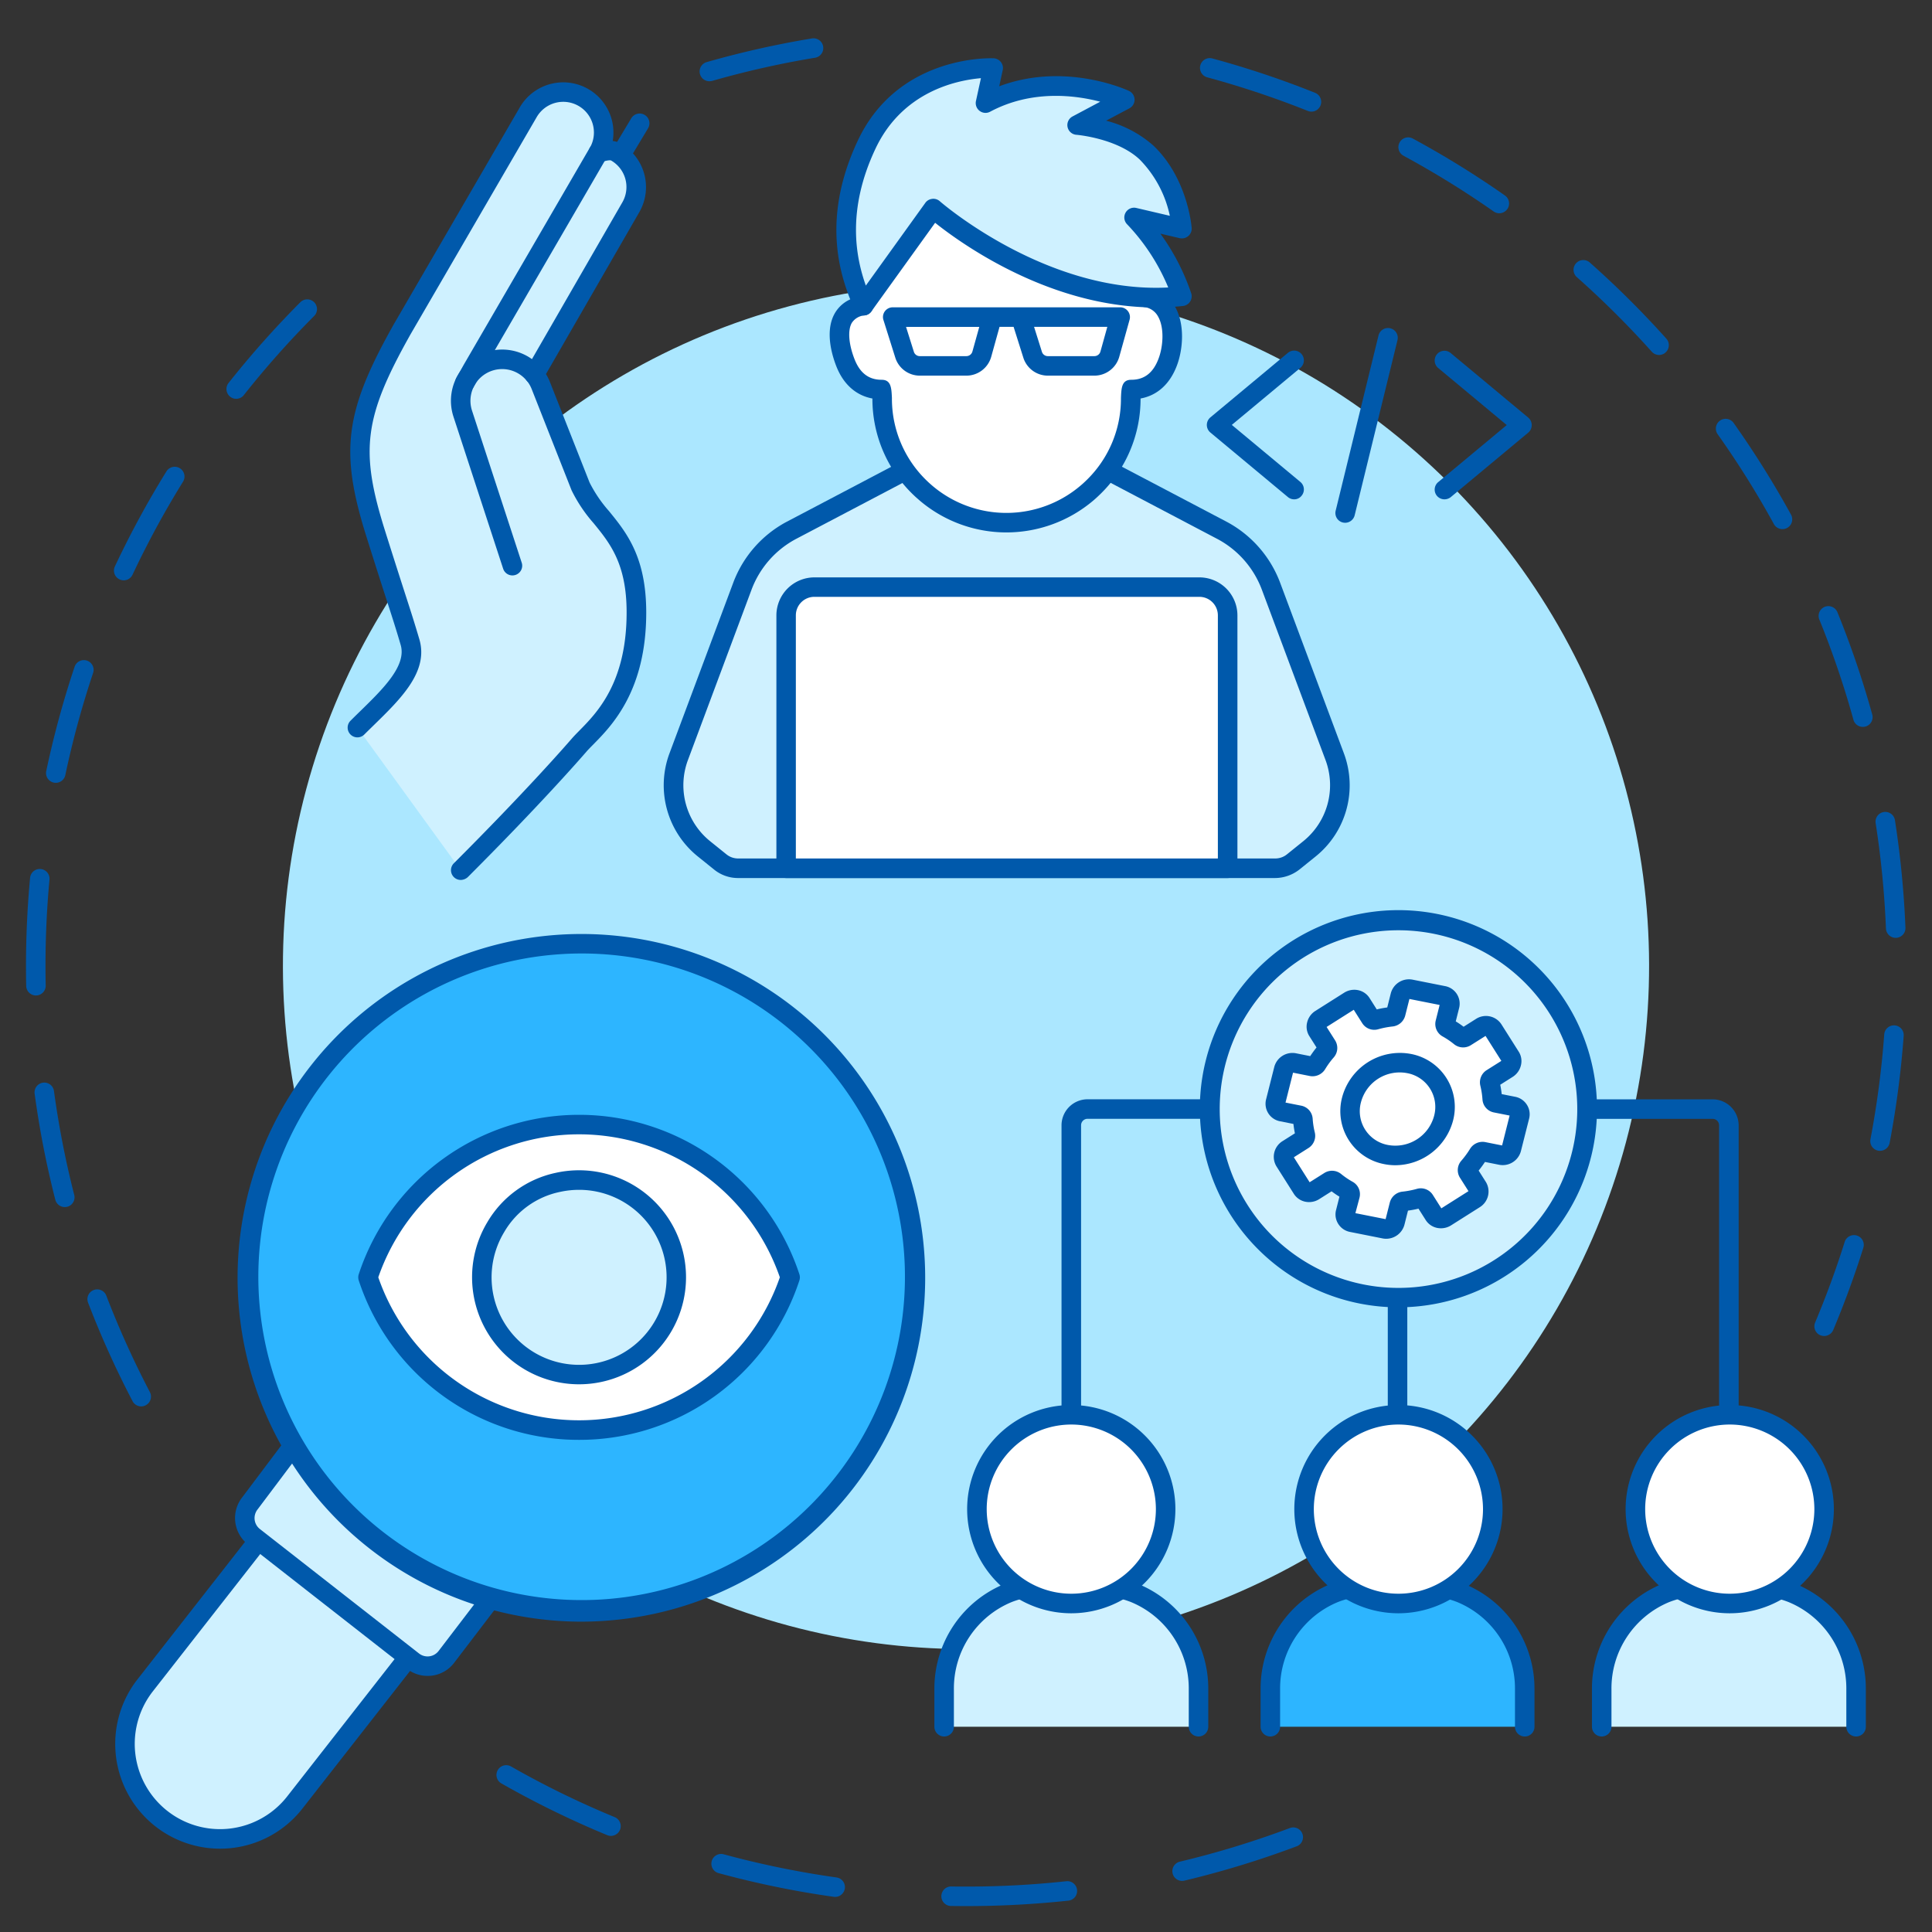 <svg xmlns="http://www.w3.org/2000/svg" width="364.411" height="364.411" viewBox="0 0 364.411 364.411">
  <rect x="0" y="0" width="364.411" height="364.411" fill="#333333" stroke="none"/>
  <g id="Group_1412" data-name="Group 1412" transform="translate(-1237.178 -1248.286)">
    <g id="Group_476" data-name="Group 476">
      <path id="Path_1551" data-name="Path 1551" d="M1357.85,1271.51l-27.73,46.17Z" fill="#cff1ff"/>
      <path id="Path_1552" data-name="Path 1552" d="M1330.12,1319.52a1.838,1.838,0,0,1-1.58-2.79l27.73-46.17a1.844,1.844,0,0,1,3.16,1.9l-27.73,46.17A1.814,1.814,0,0,1,1330.12,1319.52Z" fill="#0059ab"/>
    </g>
    <g id="Group_481" data-name="Group 481">
      <g id="Group_477" data-name="Group 477">
        <path id="Path_1553" data-name="Path 1553" d="M1581.24,1500.28a1.952,1.952,0,0,1-.71-.14,1.829,1.829,0,0,1-.98-2.41c2.08-4.96,3.96-10.07,5.57-15.2a1.844,1.844,0,0,1,3.52,1.1c-1.64,5.24-3.56,10.46-5.68,15.52A1.878,1.878,0,0,1,1581.24,1500.28Zm10.55-34.93a2.157,2.157,0,0,1-.35-.03,1.834,1.834,0,0,1-1.46-2.15,175.357,175.357,0,0,0,2.6-19.79,1.84,1.84,0,0,1,3.67.27,179.892,179.892,0,0,1-2.65,20.21A1.856,1.856,0,0,1,1591.79,1465.35Zm2.95-40.17a1.848,1.848,0,0,1-1.84-1.77,175.246,175.246,0,0,0-1.94-19.86,1.841,1.841,0,1,1,3.64-.56,180.563,180.563,0,0,1,1.98,20.28,1.836,1.836,0,0,1-1.77,1.91Zm-6.2-39.79a1.825,1.825,0,0,1-1.77-1.35,172.88,172.88,0,0,0-6.43-18.89,1.841,1.841,0,0,1,3.41-1.39,177.506,177.506,0,0,1,6.57,19.3,1.849,1.849,0,0,1-1.28,2.27A2.272,2.272,0,0,1,1588.54,1385.39Zm-15.16-37.3a1.859,1.859,0,0,1-1.62-.96,172.029,172.029,0,0,0-10.58-16.91,1.844,1.844,0,1,1,3.01-2.13,179.447,179.447,0,0,1,10.81,17.27,1.843,1.843,0,0,1-.73,2.5A1.79,1.79,0,0,1,1573.38,1348.09Zm-23.27-32.85a1.854,1.854,0,0,1-1.37-.61,175.678,175.678,0,0,0-14.15-14.08,1.842,1.842,0,0,1,2.44-2.76,178.106,178.106,0,0,1,14.45,14.37,1.846,1.846,0,0,1-.14,2.6A1.818,1.818,0,0,1,1550.11,1315.24Zm-30.14-26.73a1.861,1.861,0,0,1-1.05-.33,175.418,175.418,0,0,0-16.98-10.5,1.844,1.844,0,1,1,1.76-3.24,177.687,177.687,0,0,1,17.34,10.72,1.841,1.841,0,0,1,.45,2.56A1.869,1.869,0,0,1,1519.97,1288.51Zm-35.43-19.17a1.788,1.788,0,0,1-.68-.13,174.58,174.58,0,0,0-18.94-6.33,1.844,1.844,0,1,1,.96-3.56,175.5,175.5,0,0,1,19.34,6.47,1.84,1.84,0,0,1-.68,3.55Z" fill="#0059ab"/>
      </g>
      <g id="Group_478" data-name="Group 478">
        <path id="Path_1554" data-name="Path 1554" d="M1370.98,1263.61a1.841,1.841,0,0,1-.51-3.61,177.524,177.524,0,0,1,19.89-4.47,1.845,1.845,0,0,1,.6,3.64,172.278,172.278,0,0,0-19.47,4.38A2.225,2.225,0,0,1,1370.98,1263.61Z" fill="#0059ab"/>
      </g>
      <g id="Group_479" data-name="Group 479">
        <path id="Path_1555" data-name="Path 1555" d="M1263.81,1513.56a1.841,1.841,0,0,1-1.63-.99,176.912,176.912,0,0,1-8.39-18.58,1.842,1.842,0,1,1,3.44-1.32,173.636,173.636,0,0,0,8.22,18.19,1.838,1.838,0,0,1-.78,2.48A1.805,1.805,0,0,1,1263.81,1513.56Zm-14.42-37.6a1.835,1.835,0,0,1-1.78-1.38,176.316,176.316,0,0,1-3.9-20.01,1.841,1.841,0,1,1,3.65-.49,173.348,173.348,0,0,0,3.82,19.59,1.842,1.842,0,0,1-1.33,2.24A2.482,2.482,0,0,1,1249.39,1475.96Zm-5.43-39.91a1.84,1.84,0,0,1-1.84-1.8c-.03-1.25-.04-2.51-.04-3.76,0-5.54.26-11.12.77-16.61a1.838,1.838,0,1,1,3.66.34c-.5,5.37-.75,10.84-.75,16.27,0,1.22.01,2.46.04,3.68a1.842,1.842,0,0,1-1.8,1.88Zm3.74-40.11a1.635,1.635,0,0,1-.38-.04,1.845,1.845,0,0,1-1.42-2.18,178,178,0,0,1,5.35-19.67,1.84,1.84,0,1,1,3.49,1.17,173.4,173.4,0,0,0-5.24,19.26A1.837,1.837,0,0,1,1247.7,1395.94Zm12.81-38.19a1.814,1.814,0,0,1-.78-.18,1.834,1.834,0,0,1-.88-2.45,177.1,177.1,0,0,1,9.72-17.92,1.841,1.841,0,0,1,3.13,1.94,173.794,173.794,0,0,0-9.52,17.54A1.842,1.842,0,0,1,1260.51,1357.75Zm21.22-34.24a1.822,1.822,0,0,1-1.14-.4,1.844,1.844,0,0,1-.3-2.59,179.347,179.347,0,0,1,13.54-15.23,1.838,1.838,0,0,1,2.6,2.6,173.589,173.589,0,0,0-13.26,14.92A1.827,1.827,0,0,1,1281.73,1323.51Z" fill="#0059ab"/>
      </g>
      <g id="Group_480" data-name="Group 480">
        <path id="Path_1556" data-name="Path 1556" d="M1419.51,1607.81c-.98,0-1.96-.01-2.95-.02a1.84,1.84,0,0,1,.03-3.68h.03c.97.02,1.93.02,2.89.02a175.779,175.779,0,0,0,18.81-1.01,1.841,1.841,0,0,1,.4,3.66A180.826,180.826,0,0,1,1419.51,1607.81Zm-24.81-1.73a2.273,2.273,0,0,1-.26-.02,175.531,175.531,0,0,1-21.73-4.47,1.84,1.84,0,1,1,.97-3.55,174.522,174.522,0,0,0,21.28,4.37,1.84,1.84,0,0,1,1.57,2.08A1.866,1.866,0,0,1,1394.7,1606.08Zm65.45-3.02a1.84,1.84,0,0,1-.43-3.63,173.363,173.363,0,0,0,20.77-6.35,1.839,1.839,0,0,1,1.3,3.44,177.062,177.062,0,0,1-21.21,6.49A2.023,2.023,0,0,1,1460.15,1603.06Zm-107.74-8.49a1.75,1.75,0,0,1-.7-.14,176.487,176.487,0,0,1-19.93-9.74,1.841,1.841,0,1,1,1.82-3.2,170.959,170.959,0,0,0,19.52,9.54,1.836,1.836,0,0,1,1,2.4A1.864,1.864,0,0,1,1352.41,1594.57Z" fill="#0059ab"/>
      </g>
      <circle id="Ellipse_44" data-name="Ellipse 44" cx="128.84" cy="128.84" r="128.84" transform="translate(1237.178 1430.492) rotate(-45)" fill="#abe7ff"/>
    </g>
    <g id="Group_499" data-name="Group 499">
      <g id="Group_494" data-name="Group 494">
        <g id="Group_487" data-name="Group 487">
          <g id="Group_482" data-name="Group 482">
            <path id="Path_1557" data-name="Path 1557" d="M1446.14,1337.02l21.57,11.34a19.818,19.818,0,0,1,9.16,10.48l12.01,32.14a15.42,15.42,0,0,1-4.76,17.41l-3.08,2.48a5.358,5.358,0,0,1-3.34,1.18H1376.39a5.316,5.316,0,0,1-3.34-1.18l-3.08-2.48a15.424,15.424,0,0,1-4.76-17.41l12.01-32.14a19.735,19.735,0,0,1,9.16-10.48l21.57-11.34Z" fill="#cff1ff"/>
            <path id="Path_1558" data-name="Path 1558" d="M1477.69,1413.9H1376.38a7.164,7.164,0,0,1-4.5-1.59l-3.08-2.48a17.235,17.235,0,0,1-5.33-19.49l12.01-32.14a21.594,21.594,0,0,1,10.01-11.46l21.59-11.35a1.843,1.843,0,1,1,1.72,3.26l-21.57,11.34a17.968,17.968,0,0,0-8.29,9.5l-12,32.14a13.561,13.561,0,0,0,4.19,15.33l3.08,2.48a3.48,3.48,0,0,0,2.19.77h101.32a3.5,3.5,0,0,0,2.19-.77l3.08-2.48a13.558,13.558,0,0,0,4.2-15.33l-12.01-32.14a17.945,17.945,0,0,0-8.3-9.5l-21.55-11.33a1.843,1.843,0,0,1,1.72-3.26l21.57,11.34a21.628,21.628,0,0,1,10.02,11.47l12.01,32.14a17.228,17.228,0,0,1-5.33,19.49l-3.08,2.48A7.521,7.521,0,0,1,1477.69,1413.9Z" fill="#0059ab"/>
          </g>
          <g id="Group_483" data-name="Group 483">
            <path id="Path_1559" data-name="Path 1559" d="M1453.25,1304.38c5.62.84,5.75,8.14,4.15,12.27-1.19,3.12-3.43,5.11-6.84,5.11-.04,0-.11,1.67-.11,1.67a23.381,23.381,0,0,1-7.3,16.99c-.31.3-.63.59-.97.87a23.425,23.425,0,0,1-30.35,0c-.33-.28-.66-.57-.97-.87a23.372,23.372,0,0,1-7.29-16.99s-.08-1.67-.12-1.67c-3.4,0-5.64-1.99-6.84-5.11-1.59-4.13-2.2-9.87,3.43-10.7l-.27-12.72s5.12-16.09,26.75-16.09S1453.25,1304.38,1453.25,1304.38Z" fill="#fff"/>
            <path id="Path_1560" data-name="Path 1560" d="M1427.01,1348.71a25.259,25.259,0,0,1-16.37-6.02c-.36-.32-.72-.62-1.06-.95a25.065,25.065,0,0,1-7.85-18.27v-.02c-3.11-.57-5.5-2.7-6.83-6.14-.9-2.33-2.13-6.74-.23-9.99a6.364,6.364,0,0,1,3.51-2.81l-.24-11.25a2.081,2.081,0,0,1,.09-.6c.05-.17,5.79-17.37,28.5-17.37,9.53,0,17.51,5.03,23.07,14.54a49.755,49.755,0,0,1,5.21,13.03,7.066,7.066,0,0,1,3.98,3.24c1.93,3.33,1.53,8.15.34,11.22-1.32,3.44-3.71,5.57-6.82,6.13v.02a25.062,25.062,0,0,1-7.88,18.29c-.31.3-.64.6-1.05.95A25.367,25.367,0,0,1,1427.01,1348.71Zm-25.39-55.19.27,12.39a1.839,1.839,0,0,1-1.57,1.86,3.174,3.174,0,0,0-2.47,1.41c-.8,1.36-.61,3.98.49,6.81,1.02,2.65,2.7,3.93,5.12,3.93,1.79,0,1.86,1.51,1.95,3.42v.09a21.457,21.457,0,0,0,6.72,15.66c.28.27.58.53.89.8a21.582,21.582,0,0,0,27.96,0c.35-.29.62-.54.88-.79a21.409,21.409,0,0,0,6.75-15.67v-.08c.08-1.92.15-3.43,1.95-3.43,2.43,0,4.11-1.28,5.12-3.93.89-2.3,1.16-5.89-.09-8.04a3.449,3.449,0,0,0-2.61-1.75,1.85,1.85,0,0,1-1.54-1.48h0c-.05-.26-5.1-25.75-24.92-25.75C1407.84,1278.97,1402.39,1291.45,1401.62,1293.52Z" fill="#0059ab"/>
          </g>
          <g id="Group_484" data-name="Group 484">
            <path id="Path_1561" data-name="Path 1561" d="M1468.73,1412.06h-83.27v-47.7a5.335,5.335,0,0,1,5.33-5.33h72.62a5.335,5.335,0,0,1,5.33,5.33v47.7Z" fill="#fff"/>
            <path id="Path_1562" data-name="Path 1562" d="M1468.73,1413.9h-83.27a1.835,1.835,0,0,1-1.84-1.84v-47.7a7.183,7.183,0,0,1,7.17-7.17h72.62a7.183,7.183,0,0,1,7.17,7.17v47.7A1.857,1.857,0,0,1,1468.73,1413.9Zm-81.43-3.69h79.59v-45.86a3.493,3.493,0,0,0-3.49-3.49h-72.62a3.493,3.493,0,0,0-3.49,3.49v45.86Z" fill="#0059ab"/>
          </g>
          <g id="Group_485" data-name="Group 485">
            <path id="Path_1563" data-name="Path 1563" d="M1443.61,1319.14h-8.78a4.855,4.855,0,0,1-4.6-3.29l-1.87-5.92h-2.65l-1.57,5.65a4.87,4.87,0,0,1-4.68,3.56h-8.78a4.855,4.855,0,0,1-4.6-3.29l-2.27-7.21a1.814,1.814,0,0,1,.27-1.64,1.852,1.852,0,0,1,1.48-.75h42.9a1.848,1.848,0,0,1,1.78,2.34l-1.95,7A4.884,4.884,0,0,1,1443.61,1319.14Zm-11.39-9.21,1.5,4.77a1.167,1.167,0,0,0,1.1.76h8.78a1.188,1.188,0,0,0,1.14-.86l1.3-4.67Zm-24.15,0,1.5,4.77a1.167,1.167,0,0,0,1.1.76h8.78a1.188,1.188,0,0,0,1.14-.86l1.3-4.66h-13.82Z" fill="#0059ab"/>
          </g>
          <g id="Group_486" data-name="Group 486">
            <path id="Path_1564" data-name="Path 1564" d="M1413.22,1287.62s21.77,19.26,46.9,16.53a40.587,40.587,0,0,0-9.03-14.85l9.03,2.11s-.66-8.63-6.67-14.35c-4.76-4.52-13.09-5.19-13.09-5.19l8.99-4.78s-13.39-6.22-26.27.64l1.44-6.62s-16.7-.73-23.85,14.41-2.59,25.84-.62,30.42Z" fill="#cff1ff"/>
            <path id="Path_1565" data-name="Path 1565" d="M1400.04,1307.79a1.338,1.338,0,0,1-.2-.01,1.827,1.827,0,0,1-1.49-1.1c-2.05-4.79-6.86-16.02.65-31.93,7.59-16.06,24.86-15.5,25.59-15.47a1.84,1.84,0,0,1,1.38.72,1.819,1.819,0,0,1,.34,1.51l-.66,3.05c12.34-4.64,23.94.62,24.47.87a1.837,1.837,0,0,1,.08,3.29l-4.39,2.33a21.456,21.456,0,0,1,8.9,4.68c6.45,6.13,7.21,15.16,7.24,15.54a1.851,1.851,0,0,1-.64,1.54,1.87,1.87,0,0,1-1.62.4l-3.64-.85a42,42,0,0,1,5.82,11.27,1.84,1.84,0,0,1-1.56,2.37c-22.05,2.39-41.23-11.29-46.75-15.69l-12.03,16.72A1.825,1.825,0,0,1,1400.04,1307.79Zm13.18-22.01a1.834,1.834,0,0,1,1.22.46c.2.18,20.09,17.47,43.09,16.27a38.621,38.621,0,0,0-7.76-11.92,1.84,1.84,0,0,1,1.73-3.08l6.33,1.48a21.435,21.435,0,0,0-5.66-10.59c-4.24-4.03-11.89-4.69-11.97-4.69a1.84,1.84,0,0,1-.72-3.46l5.22-2.78c-4.66-1.22-12.88-2.32-20.77,1.89a1.83,1.83,0,0,1-1.98-.16,1.85,1.85,0,0,1-.69-1.86l.94-4.31c-4.53.39-14.78,2.48-19.88,13.28-5.52,11.69-3.7,20.58-1.83,25.84l11.22-15.6a1.805,1.805,0,0,1,1.29-.75A.86.86,0,0,1,1413.22,1285.78Z" fill="#0059ab"/>
          </g>
        </g>
        <g id="Group_493" data-name="Group 493">
          <g id="Group_489" data-name="Group 489">
            <g id="Group_488" data-name="Group 488">
              <path id="Path_1566" data-name="Path 1566" d="M1509.63,1342.47a1.872,1.872,0,0,1-1.42-.66,1.84,1.84,0,0,1,.24-2.59l12.93-10.76-12.93-10.76a1.839,1.839,0,1,1,2.35-2.83l14.63,12.18a1.858,1.858,0,0,1,0,2.84l-14.63,12.18A1.948,1.948,0,0,1,1509.63,1342.47Z" fill="#0059ab"/>
            </g>
          </g>
          <g id="Group_491" data-name="Group 491">
            <g id="Group_490" data-name="Group 490">
              <path id="Path_1567" data-name="Path 1567" d="M1481.28,1342.47a1.829,1.829,0,0,1-1.18-.43l-14.63-12.18a1.858,1.858,0,0,1,0-2.84l14.63-12.18a1.839,1.839,0,0,1,2.35,2.83l-12.93,10.76,12.93,10.76a1.84,1.84,0,0,1,.24,2.59A1.759,1.759,0,0,1,1481.28,1342.47Z" fill="#0059ab"/>
            </g>
          </g>
          <g id="Group_492" data-name="Group 492">
            <path id="Path_1568" data-name="Path 1568" d="M1490.9,1346.89a2.195,2.195,0,0,1-.44-.05,1.842,1.842,0,0,1-1.35-2.23l8.08-33.05a1.843,1.843,0,0,1,3.58.88l-8.08,33.05A1.856,1.856,0,0,1,1490.9,1346.89Z" fill="#0059ab"/>
          </g>
        </g>
      </g>
      <g id="Group_498" data-name="Group 498">
        <g id="Group_495" data-name="Group 495">
          <path id="Path_1569" data-name="Path 1569" d="M1324.08,1412.41c12.67-12.67,20.14-21.07,22.33-23.61,2.67-3.09,10.81-8.84,10.8-25.05-.01-14.41-7.42-16.77-10.55-23.77l-7.48-18.98a8.189,8.189,0,0,0-1.22-2.09h0l18.19-31.55a7.624,7.624,0,0,0-2.8-10.42c-.91-.52-2.15-.22-3.33.13h0a7.629,7.629,0,0,0-13.22-7.62l-23.77,40.92c-8.89,15.81-9.97,22.73-5,38.53,4.15,13.19,4.81,14.78,6.48,20.48,1.65,5.64-4.72,10.93-9.93,16.14Z" fill="#cff1ff"/>
          <path id="Path_1570" data-name="Path 1570" d="M1324.08,1414.26a1.84,1.84,0,0,1-1.3-3.14c13.47-13.47,20.89-21.95,22.24-23.51.4-.46.87-.94,1.41-1.49,3.35-3.39,8.95-9.07,8.94-22.35,0-9.16-3.16-13.04-6.21-16.78a27.985,27.985,0,0,1-4.18-6.24c-.01-.03-.02-.05-.03-.08l-7.48-18.98a6.089,6.089,0,0,0-.93-1.6,1.844,1.844,0,0,1-.17-2.08l18.19-31.55a5.774,5.774,0,0,0-2.12-7.9c-.11-.06-.5-.11-1.9.3a1.837,1.837,0,0,1-1.96-.63,1.865,1.865,0,0,1-.15-2.06,5.788,5.788,0,0,0-10.03-5.78l-23.77,40.92c-8.79,15.64-9.61,21.88-4.84,37.05,1.88,5.97,3.05,9.59,3.9,12.23,1.04,3.21,1.66,5.14,2.59,8.29,1.78,6.06-3.49,11.2-8.58,16.17-.61.6-1.22,1.19-1.81,1.78a1.838,1.838,0,1,1-2.6-2.6c.6-.6,1.22-1.21,1.84-1.81,4.31-4.21,8.78-8.57,7.62-12.5-.91-3.1-1.53-5.01-2.56-8.19-.86-2.65-2.03-6.28-3.91-12.26-5.05-16.07-4.09-23.54,5.15-39.98l23.78-40.94a9.473,9.473,0,0,1,17.54,6.33,4.029,4.029,0,0,1,1.53.49,9.475,9.475,0,0,1,3.48,12.94l-17.6,30.53a10.1,10.1,0,0,1,.75,1.51l7.47,18.94a25.155,25.155,0,0,0,3.65,5.38c3.3,4.05,7.03,8.64,7.04,19.11.01,14.8-6.5,21.39-10,24.94-.5.51-.93.94-1.25,1.31-1.37,1.58-8.86,10.15-22.42,23.71A2.036,2.036,0,0,1,1324.08,1414.26Z" fill="#0059ab"/>
        </g>
        <g id="Group_496" data-name="Group 496">
          <path id="Path_1571" data-name="Path 1571" d="M1324.87,1322.29a1.846,1.846,0,0,1-1.6-2.75l1.38-2.46,23.78-40.94a1.844,1.844,0,0,1,3.19,1.85l-23.77,40.92-1.37,2.44A1.868,1.868,0,0,1,1324.87,1322.29Z" fill="#0059ab"/>
        </g>
        <g id="Group_497" data-name="Group 497">
          <path id="Path_1572" data-name="Path 1572" d="M1333.83,1356.82a1.83,1.83,0,0,1-1.75-1.27l-9.37-28.67a9.662,9.662,0,0,1,16.66-9.12,1.841,1.841,0,0,1-2.85,2.33,5.981,5.981,0,0,0-10.31,5.65l9.37,28.67a1.83,1.83,0,0,1-1.18,2.32A1.879,1.879,0,0,1,1333.83,1356.82Z" fill="#0059ab"/>
        </g>
      </g>
    </g>
    <g id="Group_529" data-name="Group 529">
      <g id="Group_503" data-name="Group 503">
        <g id="Group_500" data-name="Group 500">
          <path id="Path_1573" data-name="Path 1573" d="M1563.27,1529.09a1.835,1.835,0,0,1-1.84-1.84v-66.71a1.225,1.225,0,0,0-1.22-1.22h-36.62a1.84,1.84,0,1,1,0-3.68h36.62a4.919,4.919,0,0,1,4.91,4.91v66.71A1.848,1.848,0,0,1,1563.27,1529.09Z" fill="#0059ab"/>
        </g>
        <g id="Group_501" data-name="Group 501">
          <path id="Path_1574" data-name="Path 1574" d="M1439.24,1529.09a1.835,1.835,0,0,1-1.84-1.84v-66.71a4.919,4.919,0,0,1,4.91-4.91h36.62a1.84,1.84,0,0,1,0,3.68h-36.62a1.225,1.225,0,0,0-1.22,1.22v66.71A1.852,1.852,0,0,1,1439.24,1529.09Z" fill="#0059ab"/>
        </g>
        <g id="Group_502" data-name="Group 502">
          <path id="Path_1575" data-name="Path 1575" d="M1500.78,1529.09a1.835,1.835,0,0,1-1.84-1.84v-40.07a1.84,1.84,0,0,1,3.68,0v40.07A1.841,1.841,0,0,1,1500.78,1529.09Z" fill="#0059ab"/>
        </g>
      </g>
      <g id="Group_505" data-name="Group 505">
        <g id="Group_504" data-name="Group 504">
          <circle id="Ellipse_45" data-name="Ellipse 45" cx="35.57" cy="35.57" r="35.57" transform="translate(1465.38 1421.9)" fill="#cff1ff"/>
          <path id="Path_1576" data-name="Path 1576" d="M1500.95,1494.87a37.335,37.335,0,0,1-26.46-10.94h0a37.457,37.457,0,1,1,26.46,10.94Zm-23.85-13.54a33.729,33.729,0,1,0,0-47.7,33.769,33.769,0,0,0,0,47.7Z" fill="#0059ab"/>
        </g>
      </g>
      <g id="Group_512" data-name="Group 512">
        <g id="Group_509" data-name="Group 509">
          <g id="Group_508" data-name="Group 508">
            <g id="Group_507" data-name="Group 507">
              <g id="Group_506" data-name="Group 506">
                <path id="Path_1577" data-name="Path 1577" d="M1463.24,1573.98v-7.02a19.436,19.436,0,0,0-12.09-18.22,19,19,0,0,0-6.07-1.27H1433.4a19,19,0,0,0-6.07,1.27,19.426,19.426,0,0,0-12.09,18.22v7.02Z" fill="#cff1ff"/>
                <path id="Path_1578" data-name="Path 1578" d="M1463.24,1575.82a1.835,1.835,0,0,1-1.84-1.84v-7.02a17.633,17.633,0,0,0-10.91-16.5,16.791,16.791,0,0,0-5.44-1.14h-11.6a17,17,0,0,0-5.44,1.14,17.618,17.618,0,0,0-10.91,16.5v7.02a1.84,1.84,0,1,1-3.68,0v-7.02a21.319,21.319,0,0,1,13.26-19.93,20.687,20.687,0,0,1,6.66-1.39h11.82a20.632,20.632,0,0,1,6.66,1.39,21.339,21.339,0,0,1,13.26,19.93v7.02A1.835,1.835,0,0,1,1463.24,1575.82Z" fill="#0059ab"/>
              </g>
            </g>
          </g>
        </g>
        <g id="Group_511" data-name="Group 511">
          <g id="Group_510" data-name="Group 510">
            <circle id="Ellipse_46" data-name="Ellipse 46" cx="17.8" cy="17.8" r="17.8" transform="translate(1414.049 1532.941) rotate(-45)" fill="#fff"/>
            <path id="Path_1579" data-name="Path 1579" d="M1439.24,1552.58a19.64,19.64,0,1,1,19.64-19.64A19.662,19.662,0,0,1,1439.24,1552.58Zm0-35.6a15.955,15.955,0,1,0,15.96,15.96A15.97,15.97,0,0,0,1439.24,1516.98Z" fill="#0059ab"/>
          </g>
        </g>
      </g>
      <g id="Group_519" data-name="Group 519">
        <g id="Group_516" data-name="Group 516">
          <g id="Group_515" data-name="Group 515">
            <g id="Group_514" data-name="Group 514">
              <g id="Group_513" data-name="Group 513">
                <path id="Path_1580" data-name="Path 1580" d="M1524.77,1573.98v-7.02a19.436,19.436,0,0,0-12.09-18.22,19,19,0,0,0-6.07-1.27h-11.68a19,19,0,0,0-6.07,1.27,19.426,19.426,0,0,0-12.09,18.22v7.02Z" fill="#2db5ff"/>
                <path id="Path_1581" data-name="Path 1581" d="M1524.77,1575.82a1.835,1.835,0,0,1-1.84-1.84v-7.02a17.618,17.618,0,0,0-10.91-16.5,16.736,16.736,0,0,0-5.44-1.14h-11.6a17,17,0,0,0-5.44,1.14,17.618,17.618,0,0,0-10.91,16.5v7.02a1.84,1.84,0,1,1-3.68,0v-7.02a21.319,21.319,0,0,1,13.26-19.93,20.687,20.687,0,0,1,6.66-1.39h11.82a20.632,20.632,0,0,1,6.66,1.39,21.339,21.339,0,0,1,13.26,19.93v7.02A1.829,1.829,0,0,1,1524.77,1575.82Z" fill="#0059ab"/>
              </g>
            </g>
          </g>
        </g>
        <g id="Group_518" data-name="Group 518">
          <g id="Group_517" data-name="Group 517">
            <circle id="Ellipse_47" data-name="Ellipse 47" cx="17.8" cy="17.8" r="17.8" transform="translate(1477.749 1542.566) rotate(-67.5)" fill="#fff"/>
            <path id="Path_1582" data-name="Path 1582" d="M1500.95,1552.58a19.64,19.64,0,1,1,19.64-19.64A19.662,19.662,0,0,1,1500.95,1552.58Zm0-35.6a15.955,15.955,0,1,0,15.95,15.96A15.979,15.979,0,0,0,1500.95,1516.98Z" fill="#0059ab"/>
          </g>
        </g>
      </g>
      <g id="Group_526" data-name="Group 526">
        <g id="Group_523" data-name="Group 523">
          <g id="Group_522" data-name="Group 522">
            <g id="Group_521" data-name="Group 521">
              <g id="Group_520" data-name="Group 520">
                <path id="Path_1583" data-name="Path 1583" d="M1587.27,1573.98v-7.02a19.436,19.436,0,0,0-12.09-18.22,19,19,0,0,0-6.07-1.27h-11.68a19,19,0,0,0-6.07,1.27,19.426,19.426,0,0,0-12.09,18.22v7.02Z" fill="#cff1ff"/>
                <path id="Path_1584" data-name="Path 1584" d="M1587.27,1575.82a1.835,1.835,0,0,1-1.84-1.84v-7.02a17.618,17.618,0,0,0-10.91-16.5,16.736,16.736,0,0,0-5.44-1.14h-11.6a17,17,0,0,0-5.44,1.14,17.618,17.618,0,0,0-10.91,16.5v7.02a1.84,1.84,0,1,1-3.68,0v-7.02a21.319,21.319,0,0,1,13.26-19.93,20.687,20.687,0,0,1,6.66-1.39h11.82a20.632,20.632,0,0,1,6.66,1.39,21.339,21.339,0,0,1,13.26,19.93v7.02A1.835,1.835,0,0,1,1587.27,1575.82Z" fill="#0059ab"/>
              </g>
            </g>
          </g>
        </g>
        <g id="Group_525" data-name="Group 525">
          <g id="Group_524" data-name="Group 524">
            <circle id="Ellipse_48" data-name="Ellipse 48" cx="17.8" cy="17.8" r="17.8" transform="translate(1542.033 1519.557) rotate(-13.286)" fill="#fff"/>
            <path id="Path_1585" data-name="Path 1585" d="M1563.44,1552.58a19.64,19.64,0,1,1,19.64-19.64A19.662,19.662,0,0,1,1563.44,1552.58Zm0-35.6a15.955,15.955,0,1,0,15.96,15.96A15.97,15.97,0,0,0,1563.44,1516.98Z" fill="#0059ab"/>
          </g>
        </g>
      </g>
      <g id="Group_527" data-name="Group 527">
        <path id="Path_1586" data-name="Path 1586" d="M1478.97,1457.98l3.29.65a.83.83,0,0,1,.66.76,16.641,16.641,0,0,0,.45,2.91.887.887,0,0,1-.39.96l-2.9,1.84a1.622,1.622,0,0,0-.56,2.23l3.26,5.15a1.622,1.622,0,0,0,2.25.45l2.9-1.84a.9.9,0,0,1,1.04.05,15.819,15.819,0,0,0,2.44,1.65.814.814,0,0,1,.4.92l-.82,3.25a1.526,1.526,0,0,0,1.19,1.89l6.14,1.22a1.724,1.724,0,0,0,1.99-1.26l.82-3.25a.92.92,0,0,1,.81-.68,18.917,18.917,0,0,0,3-.57.852.852,0,0,1,.96.34l1.75,2.76a1.622,1.622,0,0,0,2.25.45l5.42-3.43a1.622,1.622,0,0,0,.56-2.23l-1.75-2.76a.864.864,0,0,1,.1-1.02,18.036,18.036,0,0,0,1.8-2.46.937.937,0,0,1,.96-.44l3.29.65a1.724,1.724,0,0,0,1.99-1.26l1.53-6.07a1.526,1.526,0,0,0-1.19-1.89l-3.29-.65a.82.82,0,0,1-.66-.76,16.5,16.5,0,0,0-.45-2.91.887.887,0,0,1,.39-.96l2.9-1.84a1.622,1.622,0,0,0,.56-2.23l-3.26-5.15a1.622,1.622,0,0,0-2.25-.45l-2.9,1.84a.9.9,0,0,1-1.04-.05,15.819,15.819,0,0,0-2.44-1.65.814.814,0,0,1-.4-.92l.82-3.25a1.526,1.526,0,0,0-1.2-1.89l-6.14-1.22a1.732,1.732,0,0,0-1.99,1.26l-.82,3.25a.92.92,0,0,1-.81.68,18.917,18.917,0,0,0-3,.57.852.852,0,0,1-.96-.34l-1.74-2.76a1.622,1.622,0,0,0-2.25-.45l-5.42,3.43a1.622,1.622,0,0,0-.56,2.23l1.74,2.76a.864.864,0,0,1-.1,1.02,18.921,18.921,0,0,0-1.8,2.46.937.937,0,0,1-.96.44l-3.29-.65a1.732,1.732,0,0,0-1.99,1.26l-1.53,6.07A1.53,1.53,0,0,0,1478.97,1457.98Z" fill="#fff"/>
        <path id="Path_1587" data-name="Path 1587" d="M1498.64,1481.94a3.4,3.4,0,0,1-.7-.07l-6.13-1.22a3.363,3.363,0,0,1-2.21-1.51,3.314,3.314,0,0,1-.41-2.64l.63-2.5a16.783,16.783,0,0,1-1.48-1.01l-2.34,1.48a3.562,3.562,0,0,1-2.58.49,3.363,3.363,0,0,1-2.21-1.51l-3.26-5.15a3.475,3.475,0,0,1,1.13-4.77l2.34-1.48c-.12-.58-.21-1.18-.28-1.77l-2.53-.5a3.365,3.365,0,0,1-2.62-4.15l1.53-6.06a3.545,3.545,0,0,1,4.13-2.61l2.66.53c.37-.56.76-1.1,1.19-1.63l-1.35-2.13a3.314,3.314,0,0,1-.41-2.64,3.518,3.518,0,0,1,1.55-2.13l5.42-3.43a3.578,3.578,0,0,1,2.59-.49,3.363,3.363,0,0,1,2.21,1.51l1.35,2.13a19.138,19.138,0,0,1,1.98-.37l.66-2.63a3.545,3.545,0,0,1,4.13-2.61l6.14,1.22a3.365,3.365,0,0,1,2.62,4.15l-.63,2.5a16.783,16.783,0,0,1,1.48,1.01l2.34-1.48a3.475,3.475,0,0,1,4.79,1.02l3.26,5.15a3.314,3.314,0,0,1,.41,2.64,3.546,3.546,0,0,1-1.55,2.13l-2.34,1.48c.12.58.21,1.18.28,1.77l2.54.5a3.363,3.363,0,0,1,2.21,1.51,3.314,3.314,0,0,1,.41,2.64l-1.53,6.06a3.545,3.545,0,0,1-4.13,2.61l-2.66-.53c-.37.56-.77,1.11-1.19,1.63l1.35,2.13a3.475,3.475,0,0,1-1.13,4.77l-5.42,3.43a3.587,3.587,0,0,1-2.59.49,3.34,3.34,0,0,1-2.21-1.51l-1.35-2.13a18.659,18.659,0,0,1-1.98.37l-.66,2.63A3.571,3.571,0,0,1,1498.64,1481.94Zm-5.81-4.83,5.7,1.13.79-3.13a2.766,2.766,0,0,1,2.4-2.06,16.5,16.5,0,0,0,2.7-.52,2.684,2.684,0,0,1,3.01,1.13l1.61,2.54,5.12-3.24-1.61-2.54a2.684,2.684,0,0,1,.27-3.21,16.88,16.88,0,0,0,1.63-2.22,2.769,2.769,0,0,1,2.89-1.28l3.16.63,1.42-5.64-2.98-.59a2.669,2.669,0,0,1-2.14-2.44,15.157,15.157,0,0,0-.4-2.59,2.712,2.712,0,0,1,1.2-2.95l2.76-1.74-2.98-4.71-2.76,1.74a2.72,2.72,0,0,1-3.18-.18,14.754,14.754,0,0,0-2.17-1.47,2.681,2.681,0,0,1-1.29-2.98l.74-2.95-5.7-1.13-.79,3.13a2.765,2.765,0,0,1-2.39,2.06,16.5,16.5,0,0,0-2.7.52,2.684,2.684,0,0,1-3.01-1.13l-1.61-2.54-5.12,3.24,1.61,2.54a2.7,2.7,0,0,1-.27,3.21,15.951,15.951,0,0,0-1.62,2.22,2.783,2.783,0,0,1-2.89,1.28l-3.16-.63-1.42,5.64,2.98.59a2.678,2.678,0,0,1,2.14,2.44,15.006,15.006,0,0,0,.4,2.59,2.726,2.726,0,0,1-1.2,2.96l-2.75,1.74,2.98,4.71,2.76-1.74a2.721,2.721,0,0,1,3.19.19,14.754,14.754,0,0,0,2.17,1.47,2.668,2.668,0,0,1,1.29,2.98Zm24.76-10.18Zm-35.61-5.23Zm38.53-13.4Zm-33.26-6.23Z" fill="#0059ab"/>
      </g>
      <g id="Group_528" data-name="Group 528">
        <path id="Path_1588" data-name="Path 1588" d="M1492.09,1455.75a9.42,9.42,0,0,1,10.85-6.86,8.327,8.327,0,0,1,6.52,10.31,9.42,9.42,0,0,1-10.85,6.86A8.327,8.327,0,0,1,1492.09,1455.75Z" fill="#fff"/>
        <path id="Path_1589" data-name="Path 1589" d="M1500.36,1468.07a10.682,10.682,0,0,1-2.1-.21,10.171,10.171,0,0,1-7.94-12.57h0a11.284,11.284,0,0,1,12.99-8.21,10.171,10.171,0,0,1,7.94,12.57A11.319,11.319,0,0,1,1500.36,1468.07Zm-6.48-11.87a6.475,6.475,0,0,0,5.09,8.05,7.578,7.578,0,0,0,8.71-5.5,6.475,6.475,0,0,0-5.09-8.05,7.55,7.55,0,0,0-8.71,5.5Z" fill="#0059ab"/>
      </g>
    </g>
    <g id="Group_535" data-name="Group 535">
      <g id="Group_530" data-name="Group 530">
        <path id="Path_1590" data-name="Path 1590" d="M1289.32,1534.51l-24.76,31.66a17.931,17.931,0,1,0,28.25,22.09l24.76-31.66Z" fill="#cff1ff"/>
        <path id="Path_1591" data-name="Path 1591" d="M1278.66,1596.98a19.763,19.763,0,0,1-15.55-31.94l24.76-31.66a1.838,1.838,0,1,1,2.9,2.26l-24.76,31.66a16.085,16.085,0,0,0,25.34,19.82l24.76-31.66a1.838,1.838,0,0,1,2.9,2.26l-24.76,31.66A19.685,19.685,0,0,1,1278.66,1596.98Z" fill="#0059ab"/>
      </g>
      <g id="Group_531" data-name="Group 531">
        <path id="Path_1592" data-name="Path 1592" d="M1292.42,1521.08l-8.12,10.8a4.449,4.449,0,0,0,.77,6.26l30.01,23.47a4.449,4.449,0,0,0,6.26-.77l8.32-10.9Z" fill="#cff1ff"/>
        <path id="Path_1593" data-name="Path 1593" d="M1317.81,1564.39a6.229,6.229,0,0,1-3.87-1.34l-30.01-23.47a6.311,6.311,0,0,1-1.08-8.85l8.1-10.77a1.842,1.842,0,0,1,2.94,2.22l-8.12,10.8a2.655,2.655,0,0,0-.56,1.96,2.609,2.609,0,0,0,.99,1.75l30.01,23.47a2.616,2.616,0,0,0,3.68-.45l8.31-10.88a1.841,1.841,0,0,1,2.93,2.23l-8.32,10.9a6.265,6.265,0,0,1-4.21,2.39A7.357,7.357,0,0,1,1317.81,1564.39Z" fill="#0059ab"/>
      </g>
      <g id="Group_532" data-name="Group 532">
        <circle id="Ellipse_49" data-name="Ellipse 49" cx="63.01" cy="63.01" r="63.01" transform="translate(1266.774 1450.162) rotate(-19.002)" fill="#2db5ff"/>
        <path id="Path_1594" data-name="Path 1594" d="M1346.71,1554.16a64.879,64.879,0,0,1-64.24-56.99h0a64.847,64.847,0,1,1,72.24,56.5A65.321,65.321,0,0,1,1346.71,1554.16Zm.25-126.03a62.07,62.07,0,0,0-7.55.46,60.981,60.981,0,1,0,7.55-.46Z" fill="#0059ab"/>
      </g>
      <g id="Group_533" data-name="Group 533">
        <path id="Path_1595" data-name="Path 1595" d="M1346.4,1518.02a41.915,41.915,0,0,1-39.81-28.81,41.91,41.91,0,0,1,79.62,0A41.915,41.915,0,0,1,1346.4,1518.02Z" fill="#fff"/>
        <path id="Path_1596" data-name="Path 1596" d="M1346.4,1519.87a43.662,43.662,0,0,1-41.56-30.08,1.882,1.882,0,0,1,0-1.15,43.751,43.751,0,0,1,83.12,0,1.882,1.882,0,0,1,0,1.15A43.662,43.662,0,0,1,1346.4,1519.87Zm-37.87-30.66a40.073,40.073,0,0,0,75.74,0,40.073,40.073,0,0,0-75.74,0Z" fill="#0059ab"/>
      </g>
      <g id="Group_534" data-name="Group 534">
        <path id="Path_1597" data-name="Path 1597" d="M1342.47,1471.3a18.345,18.345,0,1,1-11.79,8.47A17.819,17.819,0,0,1,1342.47,1471.3Z" fill="#cff1ff"/>
        <path id="Path_1598" data-name="Path 1598" d="M1346.4,1509.39a20.188,20.188,0,0,1-17.3-30.58,19.716,19.716,0,0,1,12.97-9.32h0a20.184,20.184,0,1,1,4.33,39.9Zm0-36.68a16.83,16.83,0,0,0-3.54.38h0a15.9,15.9,0,0,0-10.6,7.62,16.505,16.505,0,1,0,14.14-8Zm-3.93-1.41Z" fill="#0059ab"/>
      </g>
    </g>
  </g>
</svg>
